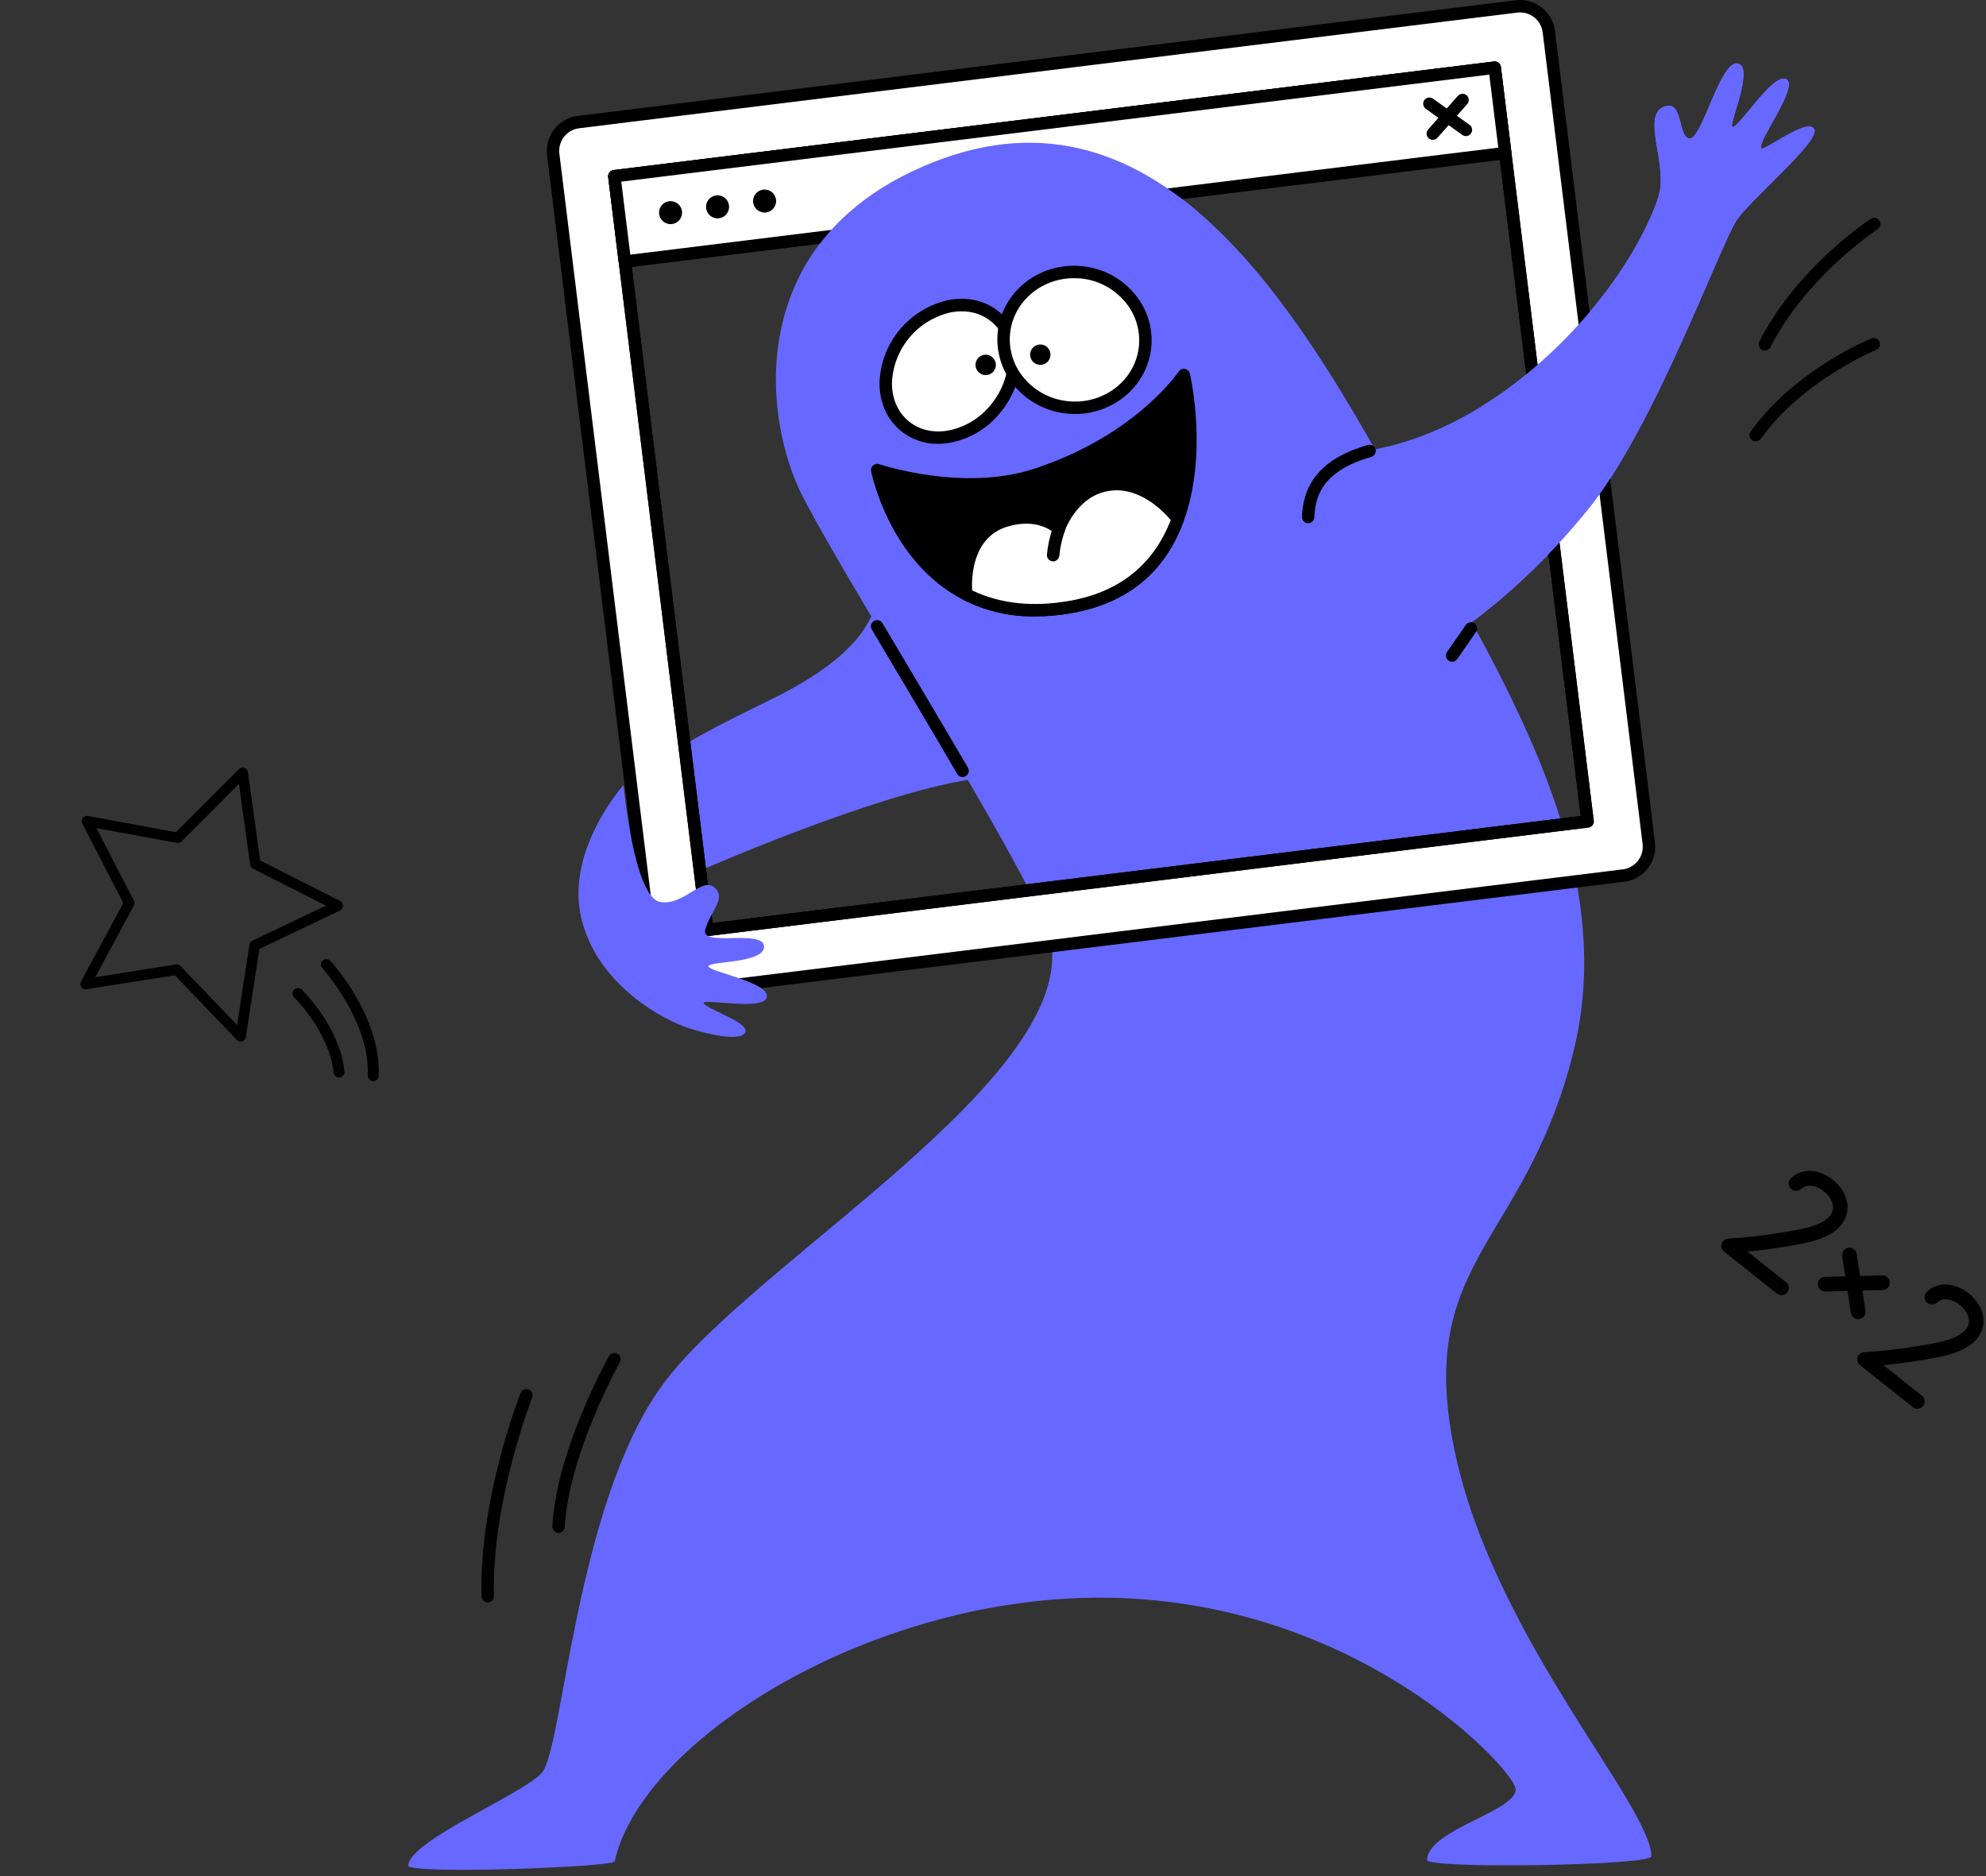 <?xml version="1.0" encoding="UTF-8"?> <svg xmlns="http://www.w3.org/2000/svg" width="216" height="204" viewBox="0 0 216 204" fill="none"><rect x="0" y="0" width="216" height="204" fill="#333333" stroke="none"/> <path d="M36.512 117.039C36.449 116.99 36.397 116.928 36.359 116.859C36.32 116.789 36.296 116.712 36.288 116.633C35.843 112.27 32.034 108.496 31.994 108.457C31.939 108.403 31.894 108.338 31.863 108.266C31.832 108.194 31.816 108.116 31.815 108.038C31.814 107.96 31.829 107.882 31.858 107.809C31.887 107.737 31.93 107.671 31.985 107.615C32.04 107.559 32.105 107.514 32.177 107.483C32.249 107.453 32.326 107.436 32.404 107.435C32.483 107.434 32.56 107.449 32.633 107.478C32.706 107.507 32.772 107.55 32.828 107.605C32.997 107.77 36.979 111.713 37.469 116.509C37.481 116.625 37.458 116.741 37.404 116.844C37.35 116.947 37.267 117.032 37.166 117.088C37.064 117.144 36.948 117.169 36.832 117.16C36.716 117.15 36.606 117.107 36.514 117.036L36.512 117.039Z" fill="black"></path> <path d="M40.229 117.443C40.155 117.385 40.095 117.31 40.056 117.225C40.017 117.139 39.998 117.046 40.002 116.952C40.248 111.009 35.113 105.345 35.062 105.288C34.956 105.172 34.901 105.018 34.908 104.861C34.916 104.704 34.985 104.556 35.101 104.45C35.218 104.345 35.371 104.289 35.528 104.296C35.685 104.304 35.833 104.373 35.939 104.489C36.165 104.735 41.459 110.571 41.187 117.002C41.18 117.159 41.112 117.306 40.996 117.412C40.881 117.519 40.728 117.575 40.572 117.569C40.447 117.564 40.327 117.52 40.229 117.443Z" fill="black"></path> <path d="M9.039 107.496C8.906 107.423 8.807 107.301 8.764 107.156C8.722 107.012 8.738 106.856 8.81 106.724L13.411 98.186L8.949 89.538C8.9 89.443 8.879 89.337 8.888 89.231C8.896 89.126 8.934 89.025 8.997 88.94C9.061 88.855 9.147 88.789 9.245 88.751C9.344 88.712 9.452 88.702 9.557 88.721L19.136 90.49L25.991 83.622C26.066 83.547 26.161 83.494 26.265 83.47C26.368 83.446 26.476 83.452 26.577 83.486C26.678 83.52 26.768 83.582 26.835 83.664C26.903 83.746 26.947 83.845 26.961 83.95L28.295 93.564L36.997 97.973C37.093 98.022 37.172 98.098 37.227 98.191C37.281 98.284 37.308 98.39 37.304 98.497C37.304 98.603 37.273 98.707 37.216 98.796C37.159 98.886 37.078 98.958 36.981 99.003L28.212 103.189L26.735 112.782C26.719 112.887 26.674 112.985 26.605 113.065C26.536 113.146 26.445 113.205 26.344 113.236C26.242 113.268 26.134 113.27 26.031 113.244C25.928 113.217 25.834 113.162 25.761 113.085L19.015 106.045L9.4 107.564C9.275 107.582 9.148 107.558 9.039 107.496ZM10.487 90.045L14.561 97.94C14.603 98.022 14.624 98.113 14.624 98.205C14.623 98.297 14.6 98.387 14.556 98.468L10.359 106.257L19.129 104.87C19.22 104.856 19.314 104.864 19.401 104.893C19.489 104.923 19.568 104.973 19.632 105.04L25.788 111.463L27.134 102.713C27.148 102.622 27.184 102.536 27.239 102.462C27.294 102.388 27.366 102.328 27.449 102.289L35.447 98.474L27.513 94.449C27.43 94.407 27.359 94.346 27.306 94.271C27.252 94.195 27.217 94.109 27.205 94.017L25.993 85.231L19.742 91.499C19.677 91.563 19.598 91.611 19.51 91.638C19.422 91.665 19.329 91.671 19.239 91.654L10.487 90.045Z" fill="black"></path> <path d="M188.983 23.806C187.182 26.284 180.05 46.369 172.718 55.394C167.372 61.971 162.389 65.98 160.08 67.656C168.437 82.973 175.135 98.431 171.088 114.536C165.792 135.598 153.595 137.107 158.373 158.511C162.797 178.294 179.51 196.3 179.613 201.85C179.636 202.87 155.157 203.247 155.197 202.244C155.336 198.866 165.31 196.873 164.823 194.426C164.337 191.98 145.309 171.607 114.867 173.907C91.611 175.659 69.648 189.946 66.851 202.402C66.709 203.03 44.327 203.85 44.399 202.852C44.624 200.086 56.55 195.259 58.893 192.818C61.235 190.377 62.528 163.816 71.957 150.719C81.991 136.78 121.121 115.186 113.464 99.74C111.379 95.532 108.444 90.279 105.261 84.797C94.812 86.491 76.529 94.507 76.529 94.507L72.952 82.344C72.952 82.344 71.164 82.223 83.683 76.143C90.719 72.724 93.54 69.643 94.763 67.032C91.557 61.627 88.823 56.944 87.284 53.944C83.03 45.641 81.016 27.293 99.173 18.653C123.206 7.213 138.463 29.338 149.542 48.855C153.242 48.18 159.312 46.153 165.837 40.841C176.101 32.494 180.027 23.11 180.501 20.876C181.196 17.551 178.638 12.646 180.894 11.641C183.152 10.636 182.427 14.995 183.78 15.051C185.134 15.107 187.044 6.672 188.961 6.897C190.878 7.123 188.06 13.47 188.397 13.774C188.936 14.24 192.718 7.929 194.254 8.594C195.79 9.258 191.054 15.484 191.551 16.117C191.846 16.502 196.518 12.767 197.308 14.006C198.098 15.245 190.787 21.324 188.983 23.806Z" fill="#6768FF"></path> <path d="M108.226 44.527C110.974 41.27 111.006 36.777 108.298 34.493C105.59 32.209 101.167 32.997 98.419 36.255C95.671 39.513 95.639 44.005 98.347 46.29C101.055 48.574 105.478 47.785 108.226 44.527Z" fill="white"></path> <path d="M102.044 48.266C100.535 48.286 99.068 47.766 97.909 46.8C96.442 45.563 95.645 43.725 95.656 41.619C95.729 39.483 96.517 37.434 97.894 35.8C99.271 34.167 101.157 33.043 103.249 32.609C105.317 32.24 107.263 32.717 108.727 33.961C111.716 36.481 111.721 41.409 108.727 44.948C107.369 46.601 105.476 47.728 103.375 48.135C102.936 48.217 102.491 48.261 102.044 48.266ZM104.589 33.85C104.22 33.852 103.852 33.885 103.488 33.949C101.709 34.329 100.106 35.289 98.933 36.68C97.76 38.071 97.084 39.812 97.01 41.63C96.999 43.322 97.627 44.783 98.781 45.761C99.934 46.739 101.483 47.112 103.15 46.811C104.94 46.458 106.551 45.493 107.707 44.081C110.209 41.114 110.279 37.04 107.86 34.999C106.941 34.24 105.781 33.834 104.589 33.855V33.85Z" fill="black"></path> <path d="M124.541 37.63C124.898 33.569 121.744 29.975 117.499 29.603C113.253 29.231 109.523 32.221 109.167 36.282C108.811 40.343 111.964 43.937 116.21 44.309C120.455 44.681 124.185 41.691 124.541 37.63Z" fill="white"></path> <path d="M116.928 45.016C116.673 45.016 116.417 45.005 116.16 44.983C113.963 44.803 111.921 43.778 110.464 42.124C109.752 41.326 109.211 40.391 108.874 39.376C108.537 38.361 108.411 37.288 108.504 36.223C108.892 31.799 112.955 28.526 117.565 28.932C119.763 29.112 121.805 30.136 123.262 31.79C123.974 32.588 124.514 33.523 124.852 34.537C125.189 35.552 125.315 36.624 125.221 37.689C124.85 41.867 121.208 45.016 116.928 45.016ZM116.797 30.25C113.205 30.25 110.155 32.867 109.849 36.342C109.773 37.226 109.879 38.116 110.159 38.957C110.44 39.798 110.889 40.573 111.48 41.235C112.709 42.625 114.428 43.486 116.278 43.636C120.143 43.976 123.553 41.255 123.877 37.572C123.953 36.689 123.847 35.799 123.567 34.958C123.287 34.116 122.837 33.341 122.246 32.68C121.018 31.285 119.295 30.421 117.442 30.27C117.224 30.27 117.007 30.25 116.791 30.25H116.797Z" fill="black"></path> <path d="M107.205 40.784C107.817 40.784 108.313 40.288 108.313 39.676C108.313 39.064 107.817 38.568 107.205 38.568C106.593 38.568 106.097 39.064 106.097 39.676C106.097 40.288 106.593 40.784 107.205 40.784Z" fill="black"></path> <path d="M113.144 39.674C113.756 39.674 114.253 39.178 114.253 38.566C114.253 37.954 113.756 37.458 113.144 37.458C112.532 37.458 112.036 37.954 112.036 38.566C112.036 39.178 112.532 39.674 113.144 39.674Z" fill="black"></path> <path d="M95.411 51.113C95.411 51.113 104.619 54.266 112.705 51.613C124.098 47.872 128.754 40.783 128.754 40.783C128.754 40.783 133.909 62.929 116.447 65.997C98.983 69.065 95.411 51.113 95.411 51.113Z" fill="black"></path> <path d="M112.57 67.027C109.865 67.062 107.191 66.444 104.776 65.225C96.8 61.139 94.827 51.646 94.746 51.242C94.723 51.126 94.731 51.005 94.769 50.893C94.808 50.78 94.875 50.68 94.965 50.602C95.055 50.524 95.163 50.47 95.28 50.448C95.396 50.425 95.517 50.433 95.629 50.472C95.719 50.501 104.724 53.52 112.493 50.968C123.5 47.355 128.142 40.483 128.19 40.406C128.263 40.295 128.367 40.209 128.49 40.157C128.611 40.105 128.746 40.09 128.876 40.114C129.006 40.138 129.127 40.2 129.223 40.292C129.318 40.384 129.384 40.502 129.413 40.631C129.494 40.985 131.4 49.373 128.738 56.666C126.71 62.232 122.608 65.597 116.575 66.662C115.252 66.9 113.913 67.022 112.57 67.027ZM96.368 52.119C97.138 54.7 99.56 61.047 105.393 64.036C108.5 65.633 112.18 66.063 116.329 65.343C121.861 64.367 125.609 61.288 127.465 56.214C129.354 51.033 128.778 45.1 128.366 42.408C126.465 44.661 121.644 49.391 112.919 52.265C106.342 54.421 99.147 52.873 96.368 52.119Z" fill="black"></path> <path d="M128.1 56.435C126.48 60.87 123.114 64.821 116.446 65.996C111.705 66.832 107.984 66.118 105.085 64.627C105.085 64.627 104.321 58.194 109.313 56.642C113.142 55.448 115.169 57.518 115.169 57.518C115.169 57.518 116.383 53.87 119.739 52.89C124.532 51.491 128.1 56.435 128.1 56.435Z" fill="white"></path> <path d="M112.57 67.028C109.865 67.062 107.192 66.444 104.777 65.226C104.679 65.175 104.594 65.101 104.531 65.011C104.468 64.92 104.428 64.815 104.414 64.705C104.128 62.286 104.741 57.353 109.113 55.993C111.937 55.115 113.887 55.86 114.885 56.464C115.49 55.234 116.913 53.011 119.552 52.238C124.733 50.725 128.493 55.82 128.648 56.036C128.712 56.125 128.755 56.23 128.77 56.339C128.786 56.449 128.773 56.56 128.736 56.664C126.709 62.23 122.607 65.595 116.573 66.66C115.252 66.898 113.912 67.021 112.57 67.028ZM105.727 64.194C108.764 65.656 112.327 66.039 116.33 65.334C121.735 64.381 125.433 61.428 127.332 56.549C126.524 55.583 123.573 52.47 119.933 53.533C116.951 54.403 115.822 57.694 115.811 57.727C115.775 57.838 115.711 57.937 115.625 58.015C115.539 58.093 115.434 58.148 115.322 58.174C115.208 58.2 115.09 58.196 114.979 58.164C114.867 58.131 114.766 58.07 114.686 57.986C114.618 57.919 112.868 56.239 109.505 57.281C105.705 58.473 105.667 62.892 105.727 64.194Z" fill="black"></path> <path d="M114.541 61.037H114.476C114.387 61.028 114.301 61.003 114.222 60.961C114.145 60.919 114.075 60.862 114.018 60.794C113.962 60.725 113.919 60.646 113.893 60.561C113.867 60.476 113.859 60.387 113.867 60.298C113.963 59.265 114.19 58.248 114.544 57.273C114.574 57.188 114.622 57.111 114.684 57.045C114.744 56.979 114.819 56.925 114.901 56.889C114.983 56.852 115.071 56.831 115.162 56.829C115.252 56.827 115.342 56.843 115.425 56.876C115.51 56.909 115.587 56.959 115.651 57.022C115.715 57.085 115.766 57.16 115.801 57.243C115.836 57.327 115.854 57.416 115.854 57.506C115.854 57.596 115.835 57.686 115.8 57.769C115.495 58.629 115.298 59.523 115.212 60.431C115.195 60.597 115.117 60.751 114.992 60.863C114.868 60.975 114.708 61.037 114.541 61.037Z" fill="black"></path> <path d="M176.579 95.201L74.556 107.776C74.144 107.827 73.726 107.797 73.325 107.687C72.925 107.577 72.55 107.388 72.223 107.133C71.896 106.877 71.622 106.559 71.418 106.198C71.214 105.836 71.083 105.438 71.033 105.026L60.167 16.801C60.115 16.389 60.145 15.97 60.256 15.57C60.366 15.169 60.554 14.794 60.81 14.467C61.065 14.139 61.383 13.865 61.745 13.661C62.106 13.457 62.505 13.326 62.918 13.276L164.929 0.701C165.342 0.649 165.76 0.679 166.16 0.789C166.561 0.899 166.936 1.088 167.263 1.343C167.591 1.599 167.865 1.917 168.069 2.278C168.273 2.64 168.404 3.039 168.454 3.451L179.32 91.676C179.372 92.087 179.342 92.505 179.232 92.905C179.123 93.305 178.935 93.679 178.681 94.007C178.426 94.334 178.109 94.608 177.748 94.813C177.388 95.018 176.99 95.15 176.579 95.201ZM76.921 101.113L172.669 89.313L162.567 7.361L66.819 19.164L76.921 101.113Z" fill="white"></path> <path fill-rule="evenodd" clip-rule="evenodd" d="M164.846 0.03C165.347 -0.033 165.854 0.003 166.34 0.137C166.827 0.271 167.282 0.5 167.68 0.81C168.078 1.12 168.41 1.506 168.659 1.946C168.907 2.385 169.066 2.869 169.125 3.37L179.992 91.593C180.118 92.597 179.843 93.611 179.224 94.413C178.605 95.215 177.694 95.739 176.69 95.87L176.684 95.871L74.652 108.446C74.652 108.446 74.651 108.446 74.651 108.446C74.151 108.509 73.643 108.473 73.157 108.339C72.671 108.205 72.216 107.976 71.818 107.666C71.42 107.356 71.088 106.97 70.84 106.53C70.591 106.091 70.433 105.608 70.372 105.107C70.372 105.107 70.372 105.107 70.372 105.107L59.498 16.883C59.498 16.883 59.498 16.883 59.498 16.883C59.435 16.384 59.471 15.876 59.604 15.391C59.738 14.906 59.965 14.452 60.274 14.055C60.583 13.657 60.967 13.325 61.404 13.076C61.842 12.827 62.324 12.667 62.824 12.605L164.846 0.03C164.846 0.03 164.847 0.03 164.846 0.03ZM165.982 1.44C165.667 1.354 165.338 1.33 165.014 1.371L165.013 1.371L62.991 13.946C62.667 13.986 62.355 14.09 62.072 14.251C61.789 14.412 61.541 14.627 61.341 14.884C61.141 15.141 60.994 15.435 60.908 15.749C60.821 16.063 60.798 16.391 60.839 16.714L60.839 16.716L71.714 104.944C71.753 105.268 71.856 105.581 72.016 105.866C72.177 106.15 72.392 106.4 72.649 106.6C72.907 106.801 73.201 106.949 73.516 107.036C73.831 107.122 74.159 107.146 74.483 107.105L74.485 107.105L176.514 94.53C176.515 94.53 176.515 94.53 176.516 94.53C177.165 94.444 177.753 94.106 178.154 93.587C178.554 93.069 178.732 92.412 178.65 91.762V91.76L167.785 3.532C167.745 3.208 167.643 2.895 167.481 2.61C167.321 2.326 167.106 2.076 166.849 1.876C166.591 1.675 166.296 1.527 165.982 1.44ZM162.484 6.69C162.855 6.645 163.192 6.908 163.238 7.278L173.34 89.23C173.362 89.408 173.312 89.587 173.201 89.728C173.092 89.87 172.93 89.961 172.752 89.983L77.002 101.786C76.824 101.808 76.645 101.758 76.504 101.648C76.362 101.538 76.271 101.376 76.249 101.198L66.149 19.246C66.103 18.876 66.366 18.538 66.737 18.493L162.484 6.69ZM67.573 19.751L77.507 100.362L171.916 88.725L161.979 8.114L67.573 19.751Z" fill="black"></path> <path d="M76.918 101.792C76.768 101.792 76.622 101.741 76.504 101.648C76.433 101.594 76.374 101.526 76.331 101.449C76.287 101.371 76.259 101.286 76.25 101.198L66.147 19.246C66.126 19.068 66.176 18.889 66.286 18.748C66.396 18.607 66.558 18.515 66.735 18.494L162.483 6.691C162.66 6.669 162.84 6.719 162.981 6.829C163.121 6.94 163.214 7.101 163.235 7.279L173.337 89.231C173.348 89.319 173.342 89.408 173.318 89.494C173.295 89.579 173.255 89.66 173.2 89.73C173.145 89.8 173.078 89.859 173 89.902C172.923 89.946 172.838 89.974 172.75 89.985L77.002 101.788L76.918 101.792ZM67.571 19.753L77.511 100.364L171.919 88.726L161.976 8.115L67.571 19.753Z" fill="black"></path> <path d="M162.566 7.352L66.818 19.16L67.963 28.441L163.71 16.634L162.566 7.352Z" fill="white"></path> <path d="M67.963 29.121C67.812 29.121 67.665 29.07 67.546 28.977C67.476 28.922 67.418 28.854 67.374 28.777C67.331 28.7 67.303 28.614 67.292 28.526L66.147 19.242C66.126 19.064 66.176 18.885 66.286 18.744C66.396 18.603 66.558 18.512 66.735 18.489L162.483 6.687C162.571 6.676 162.66 6.682 162.746 6.706C162.832 6.729 162.912 6.77 162.983 6.824C163.053 6.879 163.111 6.947 163.155 7.024C163.198 7.101 163.226 7.187 163.238 7.275L164.382 16.557C164.393 16.645 164.387 16.735 164.363 16.821C164.339 16.906 164.299 16.987 164.243 17.057C164.189 17.127 164.12 17.186 164.043 17.229C163.966 17.273 163.88 17.301 163.791 17.311L68.051 29.116L67.963 29.121ZM67.571 19.751L68.551 27.691L162.956 16.055L161.976 8.113L67.571 19.751Z" fill="black"></path> <path d="M72.93 24.373C73.622 24.373 74.183 23.812 74.183 23.121C74.183 22.429 73.622 21.868 72.93 21.868C72.239 21.868 71.678 22.429 71.678 23.121C71.678 23.812 72.239 24.373 72.93 24.373Z" fill="black"></path> <path d="M78.042 23.743C78.734 23.743 79.295 23.183 79.295 22.491C79.295 21.799 78.734 21.238 78.042 21.238C77.351 21.238 76.79 21.799 76.79 22.491C76.79 23.183 77.351 23.743 78.042 23.743Z" fill="black"></path> <path d="M83.159 23.113C83.85 23.113 84.411 22.553 84.411 21.861C84.411 21.169 83.85 20.609 83.159 20.609C82.467 20.609 81.906 21.169 81.906 21.861C81.906 22.553 82.467 23.113 83.159 23.113Z" fill="black"></path> <path d="M155.834 15.203C155.703 15.204 155.576 15.166 155.466 15.095C155.356 15.025 155.268 14.924 155.215 14.804C155.161 14.685 155.143 14.553 155.163 14.424C155.184 14.295 155.24 14.174 155.328 14.077L158.562 10.425C158.622 10.359 158.693 10.305 158.773 10.266C158.853 10.227 158.94 10.205 159.029 10.2C159.118 10.195 159.207 10.207 159.29 10.236C159.375 10.266 159.451 10.311 159.518 10.37C159.585 10.429 159.639 10.501 159.677 10.581C159.716 10.661 159.739 10.748 159.744 10.837C159.749 10.926 159.737 11.015 159.707 11.099C159.678 11.183 159.633 11.26 159.573 11.326L156.346 14.975C156.282 15.048 156.203 15.105 156.115 15.145C156.026 15.184 155.931 15.204 155.834 15.203Z" fill="black"></path> <path d="M159.433 14.798C159.292 14.799 159.155 14.755 159.041 14.672L155.075 11.832C155.002 11.781 154.939 11.715 154.89 11.64C154.843 11.564 154.81 11.48 154.796 11.392C154.78 11.304 154.782 11.214 154.802 11.127C154.823 11.039 154.86 10.957 154.912 10.884C154.964 10.812 155.029 10.75 155.106 10.703C155.181 10.656 155.266 10.624 155.355 10.61C155.443 10.596 155.533 10.6 155.62 10.62C155.707 10.642 155.789 10.68 155.861 10.733L159.828 13.573C159.944 13.656 160.031 13.774 160.076 13.91C160.121 14.046 160.121 14.193 160.077 14.329C160.033 14.466 159.947 14.585 159.831 14.669C159.716 14.753 159.576 14.798 159.433 14.798Z" fill="black"></path> <path d="M104.693 84.496C104.574 84.496 104.458 84.465 104.355 84.405C104.252 84.346 104.167 84.261 104.107 84.158C102.267 80.964 94.904 68.596 94.83 68.47C94.78 68.394 94.747 68.308 94.731 68.219C94.715 68.129 94.718 68.037 94.738 67.949C94.759 67.86 94.797 67.777 94.851 67.703C94.904 67.63 94.972 67.568 95.05 67.522C95.129 67.475 95.215 67.445 95.305 67.433C95.395 67.42 95.487 67.426 95.575 67.45C95.662 67.474 95.744 67.516 95.816 67.572C95.887 67.628 95.946 67.699 95.99 67.778C96.064 67.905 103.423 80.282 105.279 83.482C105.338 83.585 105.369 83.702 105.369 83.82C105.369 83.939 105.338 84.055 105.278 84.158C105.219 84.261 105.134 84.346 105.031 84.406C104.928 84.465 104.812 84.496 104.693 84.496Z" fill="black"></path> <path d="M142.278 56.891H142.254C142.165 56.887 142.078 56.867 141.997 56.83C141.916 56.793 141.843 56.74 141.783 56.675C141.723 56.61 141.675 56.534 141.645 56.451C141.614 56.367 141.6 56.279 141.603 56.19C141.743 52.269 144.092 49.714 148.781 48.381C148.952 48.336 149.134 48.361 149.287 48.448C149.441 48.536 149.553 48.68 149.602 48.85C149.65 49.02 149.63 49.202 149.545 49.357C149.461 49.513 149.32 49.629 149.151 49.681C143.813 51.199 143.035 53.983 142.954 56.237C142.948 56.413 142.875 56.579 142.749 56.701C142.622 56.823 142.454 56.891 142.278 56.891Z" fill="black"></path> <path d="M157.934 71.957C157.81 71.957 157.69 71.923 157.585 71.859C157.479 71.795 157.393 71.704 157.337 71.594C157.279 71.485 157.253 71.362 157.261 71.239C157.268 71.116 157.31 70.998 157.38 70.896L159.425 67.95C159.528 67.803 159.684 67.702 159.86 67.671C160.036 67.638 160.219 67.678 160.365 67.78C160.513 67.882 160.613 68.039 160.645 68.215C160.678 68.391 160.638 68.573 160.536 68.721L158.488 71.667C158.426 71.756 158.344 71.829 158.247 71.88C158.151 71.931 158.043 71.957 157.934 71.957Z" fill="black"></path> <path d="M191.953 38.109C191.838 38.109 191.724 38.079 191.624 38.022C191.524 37.966 191.439 37.885 191.378 37.786C191.318 37.688 191.283 37.575 191.279 37.46C191.274 37.344 191.3 37.23 191.352 37.127C195.407 29.158 203.103 24.031 203.429 23.817C203.504 23.761 203.587 23.721 203.677 23.698C203.768 23.676 203.861 23.673 203.952 23.688C204.044 23.704 204.132 23.738 204.21 23.789C204.286 23.839 204.353 23.906 204.404 23.983C204.455 24.061 204.489 24.148 204.505 24.239C204.521 24.33 204.519 24.424 204.496 24.514C204.475 24.604 204.434 24.689 204.378 24.763C204.322 24.837 204.251 24.898 204.17 24.944C204.093 24.995 196.441 30.095 192.557 37.737C192.501 37.849 192.414 37.943 192.308 38.009C192.201 38.074 192.078 38.109 191.953 38.109Z" fill="black"></path> <path d="M190.949 47.992C190.825 47.992 190.702 47.957 190.596 47.892C190.489 47.826 190.403 47.732 190.347 47.621C190.29 47.509 190.267 47.384 190.277 47.26C190.287 47.135 190.332 47.016 190.406 46.916C195.285 40.158 203.218 36.935 203.554 36.8C203.719 36.735 203.904 36.738 204.068 36.809C204.231 36.88 204.361 37.012 204.427 37.178C204.493 37.343 204.492 37.529 204.422 37.693C204.352 37.857 204.221 37.987 204.055 38.054C203.976 38.086 196.146 41.28 191.503 47.706C191.44 47.795 191.358 47.867 191.261 47.917C191.164 47.967 191.058 47.992 190.949 47.992Z" fill="black"></path> <path d="M60.754 166.68H60.718C60.629 166.676 60.542 166.653 60.462 166.615C60.382 166.577 60.31 166.524 60.25 166.457C60.191 166.391 60.145 166.314 60.115 166.23C60.086 166.146 60.073 166.057 60.078 165.969C60.502 157.785 65.995 147.891 66.229 147.471C66.272 147.394 66.331 147.325 66.4 147.268C66.47 147.213 66.55 147.171 66.636 147.148C66.722 147.123 66.812 147.115 66.901 147.126C66.989 147.137 67.075 147.165 67.153 147.208C67.231 147.252 67.299 147.31 67.354 147.381C67.409 147.451 67.45 147.532 67.473 147.618C67.497 147.704 67.503 147.794 67.492 147.883C67.481 147.971 67.452 148.057 67.407 148.134C67.353 148.234 61.833 158.173 61.427 166.039C61.419 166.211 61.344 166.375 61.219 166.493C61.093 166.613 60.927 166.68 60.754 166.68Z" fill="black"></path> <path d="M53.05 174.242C52.874 174.243 52.705 174.174 52.578 174.051C52.452 173.928 52.379 173.76 52.374 173.584C52.095 163.065 56.429 151.943 56.622 151.475C56.655 151.392 56.704 151.317 56.765 151.253C56.827 151.19 56.901 151.138 56.982 151.103C57.064 151.068 57.151 151.049 57.24 151.048C57.329 151.047 57.417 151.063 57.5 151.095C57.582 151.128 57.657 151.176 57.721 151.238C57.785 151.3 57.836 151.374 57.871 151.455C57.906 151.537 57.925 151.624 57.927 151.713C57.928 151.802 57.912 151.89 57.879 151.973C57.836 152.083 53.453 163.311 53.726 173.548C53.728 173.637 53.713 173.725 53.681 173.809C53.65 173.891 53.602 173.968 53.541 174.032C53.48 174.096 53.406 174.148 53.325 174.184C53.244 174.22 53.157 174.239 53.068 174.242H53.05Z" fill="black"></path> <path d="M67.81 85.366C67.81 85.366 61.454 92.461 63.226 99.851C64.999 107.241 72.353 110.991 74.939 111.809C77.594 112.651 80.777 113.23 81.083 112.187C81.39 111.144 76.754 109.68 76.533 109.09C76.313 108.5 83.131 109.991 83.406 108.415C83.689 106.806 77.198 105.682 77.049 105.09C76.901 104.498 83.101 104.797 83.099 102.946C83.099 100.975 76.186 103.027 76.705 101.103C77.223 99.18 78.824 97.858 77.932 96.731C76.529 94.957 74.508 98.517 71.83 98.083C68.952 97.641 67.81 85.366 67.81 85.366Z" fill="#6768FF"></path> <path d="M161.057 44.236C162.724 43.212 164.321 42.078 165.836 40.841C176.1 32.494 180.027 23.11 180.5 20.876C181.196 17.551 178.637 12.646 180.894 11.641C183.151 10.636 182.426 14.995 183.779 15.051C185.133 15.107 187.043 6.672 188.96 6.897C190.877 7.123 188.059 13.47 188.396 13.774C188.935 14.24 192.717 7.929 194.253 8.594C195.79 9.258 191.053 15.484 191.55 16.117C191.846 16.502 196.517 12.767 197.307 14.006C198.098 15.245 190.776 21.335 188.974 23.818C187.172 26.3 180.04 46.38 172.709 55.405C170.771 57.796 168.69 60.068 166.481 62.21L161.057 44.236Z" fill="#6768FF"></path> <path d="M86.901 30.14C89.109 25.703 92.96 21.61 99.172 18.653C111.766 12.659 121.949 15.88 130.384 23.113L86.901 30.14Z" fill="#6768FF"></path> <path d="M187.497 136.084C187.375 135.98 187.287 135.843 187.245 135.688C187.203 135.535 187.208 135.372 187.259 135.221C187.311 135.069 187.407 134.937 187.534 134.842C187.663 134.746 187.816 134.691 187.975 134.683C190.698 134.512 193.405 134.152 196.076 133.6C198.033 133.188 199.218 132.422 199.351 131.473C199.456 130.667 198.802 129.689 197.824 129.19C197.46 129.007 196.55 128.648 195.885 129.274C195.808 129.347 195.719 129.403 195.621 129.442C195.522 129.479 195.418 129.497 195.312 129.495C195.207 129.493 195.103 129.469 195.008 129.426C194.912 129.383 194.825 129.322 194.752 129.246C194.679 129.17 194.623 129.08 194.585 128.982C194.548 128.884 194.529 128.779 194.532 128.674C194.534 128.569 194.558 128.465 194.601 128.368C194.643 128.273 194.704 128.186 194.781 128.114C195.747 127.192 197.156 127.063 198.531 127.762C199.841 128.428 201.139 129.94 200.915 131.669C200.758 132.85 199.847 134.417 196.391 135.148C194.303 135.577 192.193 135.891 190.072 136.092L194.252 139.422C194.418 139.554 194.524 139.745 194.548 139.955C194.571 140.165 194.51 140.376 194.378 140.54C194.248 140.705 194.056 140.812 193.846 140.836C193.636 140.859 193.426 140.799 193.26 140.667L187.498 136.077L187.497 136.084Z" fill="black"></path> <path d="M202.282 148.434C202.161 148.331 202.073 148.193 202.03 148.039C201.988 147.885 201.993 147.722 202.045 147.571C202.097 147.42 202.192 147.288 202.32 147.192C202.447 147.096 202.602 147.041 202.761 147.033C205.484 146.865 208.192 146.503 210.864 145.953C212.82 145.54 214.004 144.772 214.137 143.823C214.244 143.02 213.588 142.039 212.61 141.54C212.247 141.359 211.336 140.998 210.671 141.625C210.594 141.697 210.504 141.754 210.406 141.792C210.307 141.829 210.203 141.847 210.098 141.845C209.993 141.843 209.889 141.819 209.793 141.776C209.696 141.733 209.609 141.672 209.537 141.596C209.465 141.52 209.408 141.43 209.37 141.332C209.332 141.234 209.314 141.129 209.317 141.024C209.32 140.919 209.343 140.815 209.386 140.719C209.428 140.623 209.49 140.536 209.566 140.464C210.534 139.545 211.941 139.413 213.316 140.112C214.627 140.778 215.924 142.29 215.701 144.019C215.545 145.203 214.633 146.767 211.177 147.498C209.089 147.927 206.979 148.242 204.857 148.442L209.036 151.77C209.201 151.902 209.307 152.093 209.331 152.303C209.355 152.513 209.294 152.724 209.162 152.889C209.031 153.054 208.839 153.16 208.63 153.184C208.42 153.207 208.209 153.148 208.043 153.016L202.284 148.429L202.282 148.434Z" fill="black"></path> <path d="M197.99 140.248C197.865 140.145 197.775 140.006 197.731 139.85C197.687 139.695 197.692 139.529 197.745 139.376C197.798 139.222 197.896 139.089 198.026 138.993C198.157 138.898 198.314 138.844 198.476 138.839L204.722 138.679C204.827 138.676 204.932 138.692 205.03 138.73C205.128 138.767 205.217 138.823 205.294 138.895C205.37 138.966 205.431 139.053 205.475 139.149C205.518 139.244 205.542 139.348 205.545 139.452C205.548 139.557 205.53 139.661 205.493 139.759C205.456 139.857 205.401 139.947 205.329 140.024C205.256 140.101 205.171 140.162 205.075 140.204C204.979 140.247 204.876 140.272 204.772 140.274L198.527 140.438C198.331 140.442 198.139 140.376 197.99 140.248Z" fill="black"></path> <path d="M201.587 143.253C201.437 143.129 201.337 142.953 201.307 142.761L200.359 136.588C200.343 136.485 200.347 136.38 200.373 136.277C200.398 136.176 200.444 136.08 200.506 135.995C200.568 135.912 200.647 135.841 200.736 135.787C200.827 135.733 200.927 135.696 201.031 135.681C201.135 135.666 201.239 135.671 201.342 135.696C201.443 135.721 201.539 135.766 201.624 135.829C201.707 135.891 201.778 135.969 201.832 136.06C201.887 136.15 201.923 136.249 201.938 136.353L202.889 142.526C202.914 142.686 202.889 142.85 202.818 142.996C202.747 143.142 202.633 143.262 202.492 143.341C202.35 143.42 202.189 143.454 202.026 143.439C201.865 143.424 201.713 143.359 201.589 143.254L201.587 143.253Z" fill="black"></path> </svg> 